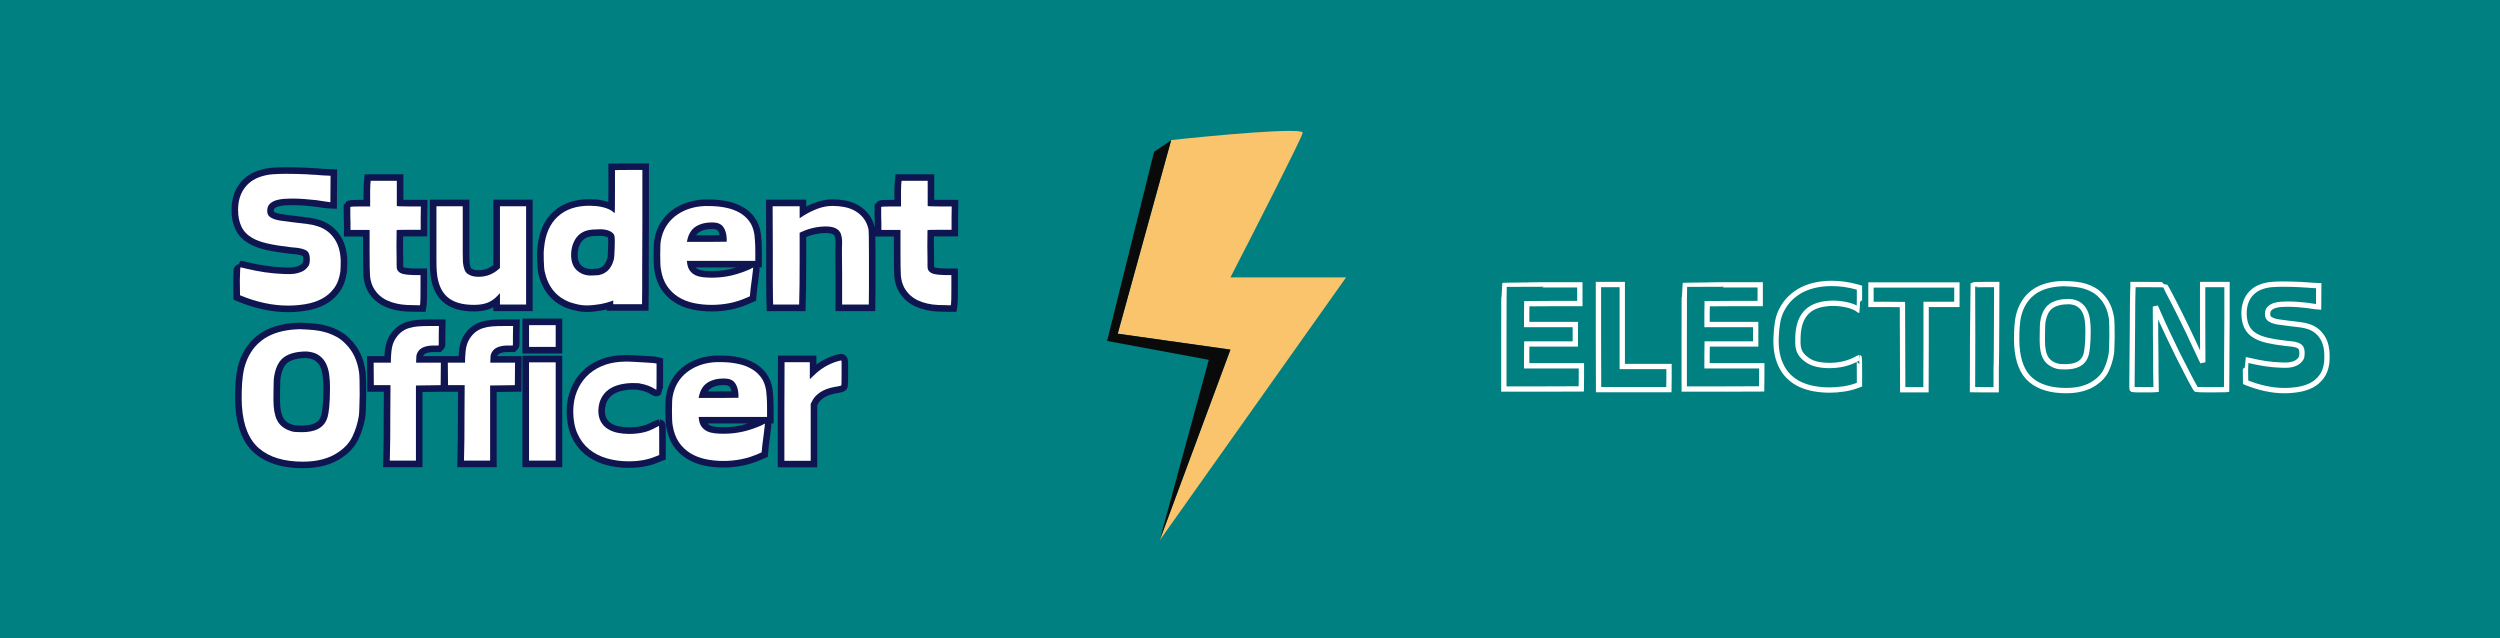 <svg xmlns="http://www.w3.org/2000/svg" xmlns:xlink="http://www.w3.org/1999/xlink" width="2256" zoomAndPan="magnify" viewBox="0 0 1692 432" height="576" preserveAspectRatio="xMidYMid meet" version="1.0"><defs><g/><clipPath id="0961a46014"><path d="M 756 88 L 911.281 88 L 911.281 365.789 L 756 365.789 Z M 756 88 " clip-rule="nonzero"/></clipPath><clipPath id="07f16d9b60"><path d="M 749.281 94 L 833 94 L 833 365.789 L 749.281 365.789 Z M 749.281 94 " clip-rule="nonzero"/></clipPath></defs><rect x="-169.2" width="2030.4" fill="#ffffff" y="-43.2" height="518.4" fill-opacity="1"/><rect x="-169.2" width="2030.4" fill="#008080" y="-43.2" height="518.4" fill-opacity="1"/><g clip-path="url(#0961a46014)"><path fill="#f9c46b" d="M 881.648 89.93 C 882.438 86.039 822.66 91.547 792.672 94.789 L 756.465 225.867 L 832.758 236.648 L 784.855 365.754 L 911.023 187.742 L 832.758 187.742 C 848.727 156.758 880.859 93.816 881.648 89.93 Z M 881.648 89.93 " fill-opacity="1" fill-rule="nonzero"/></g><g clip-path="url(#07f16d9b60)"><path fill="#0a0a0a" d="M 792.625 94.926 L 756.477 225.832 L 832.766 236.617 L 785.152 364.98 L 785.004 365.191 L 818.113 243.527 L 749.289 230.766 L 781.059 102.758 Z M 792.625 94.926 " fill-opacity="1" fill-rule="nonzero"/></g><path stroke-linecap="butt" transform="matrix(4.401, 0, 0, 4.401, 156.381, 110.37)" fill="none" stroke-linejoin="miter" d="M 8.444 1.65 C 9.525 1.65 10.64 1.679 11.79 1.735 C 11.936 1.753 12.111 1.766 12.318 1.775 C 12.523 1.784 12.781 1.797 13.088 1.814 C 13.663 1.85 14.013 1.876 14.135 1.894 L 15.295 1.947 L 15.269 6.024 C 15.233 6.024 15.018 5.993 14.623 5.932 C 14.228 5.866 13.716 5.789 13.088 5.701 C 12.456 5.626 11.83 5.567 11.211 5.523 C 10.591 5.479 9.966 5.458 9.334 5.458 C 9.009 5.458 8.626 5.47 8.188 5.497 C 7.749 5.523 7.336 5.595 6.949 5.714 C 6.563 5.829 6.234 6.012 5.961 6.267 C 5.693 6.517 5.559 6.878 5.559 7.348 C 5.559 7.778 5.702 8.092 5.988 8.29 C 6.277 8.488 6.602 8.63 6.962 8.718 C 7.16 8.775 7.448 8.829 7.825 8.883 C 8.203 8.935 8.68 8.999 9.255 9.073 C 10.225 9.179 11.042 9.278 11.705 9.37 C 12.373 9.458 12.912 9.574 13.325 9.719 C 13.94 9.917 14.472 10.2 14.919 10.569 C 15.367 10.937 15.736 11.362 16.026 11.84 C 16.316 12.314 16.526 12.839 16.658 13.414 C 16.794 13.99 16.863 14.574 16.863 15.166 C 16.863 15.473 16.858 15.755 16.849 16.01 C 16.84 16.26 16.827 16.475 16.809 16.655 C 16.665 17.714 16.335 18.585 15.822 19.27 C 15.312 19.956 14.689 20.491 13.952 20.878 C 13.213 21.264 12.395 21.532 11.494 21.681 C 10.594 21.834 9.685 21.912 8.767 21.912 C 7.546 21.912 6.323 21.775 5.098 21.503 C 3.877 21.235 2.7 20.869 1.568 20.403 L 1.377 20.324 L 1.35 18.031 C 1.386 16.696 1.412 16.029 1.429 16.029 C 1.499 16.029 1.778 16.093 2.266 16.22 C 3.236 16.453 4.206 16.641 5.177 16.787 C 6.152 16.932 7.142 17.021 8.148 17.057 C 8.508 17.075 8.818 17.079 9.077 17.07 C 9.34 17.061 9.542 17.048 9.682 17.03 C 10.28 16.942 10.756 16.791 11.112 16.576 C 11.473 16.357 11.753 16.075 11.955 15.733 C 12.061 15.518 12.113 15.204 12.113 14.791 C 12.113 14.216 11.997 13.816 11.765 13.592 C 11.531 13.368 11.117 13.201 10.519 13.091 C 10.379 13.057 10.19 13.03 9.953 13.012 C 9.72 12.995 9.432 12.966 9.09 12.927 C 7.707 12.769 6.543 12.582 5.599 12.367 C 4.655 12.147 3.886 11.867 3.293 11.524 C 2.499 11.076 1.93 10.487 1.587 9.759 C 1.249 9.03 1.081 8.18 1.081 7.21 C 1.081 5.932 1.381 4.853 1.982 3.975 C 2.584 3.092 3.425 2.471 4.506 2.111 C 5.133 1.896 5.779 1.766 6.442 1.723 C 7.11 1.674 7.777 1.65 8.444 1.65 Z M 21.412 3.408 L 21.472 2.73 L 25.489 2.73 L 25.489 6.59 C 25.489 6.643 26.111 6.669 27.353 6.669 L 29.184 6.669 L 29.159 8.481 L 29.159 10.259 L 27.32 10.259 C 26.117 10.259 25.498 10.277 25.463 10.312 L 25.437 12.769 C 25.454 13.595 25.463 14.255 25.463 14.751 C 25.463 15.248 25.463 15.575 25.463 15.733 C 25.463 16.057 25.489 16.275 25.542 16.385 C 25.687 16.688 25.953 16.899 26.339 17.018 C 26.726 17.136 27.323 17.204 28.131 17.222 L 29.132 17.222 L 29.132 19.349 C 29.132 20.719 29.114 21.494 29.08 21.675 L 29.053 21.858 L 28.645 21.858 C 28.122 21.858 27.586 21.846 27.037 21.819 C 26.489 21.793 25.953 21.721 25.43 21.602 C 24.912 21.487 24.414 21.316 23.934 21.088 C 23.461 20.864 23.026 20.555 22.631 20.16 C 22.214 19.729 21.906 19.272 21.709 18.789 C 21.511 18.302 21.394 17.77 21.36 17.195 C 21.342 16.975 21.329 16.547 21.32 15.911 C 21.311 15.274 21.307 14.407 21.307 13.309 L 21.307 10.286 L 18.369 10.286 L 18.369 9.476 C 18.369 9.422 18.369 9.31 18.369 9.139 C 18.369 8.968 18.363 8.788 18.349 8.6 C 18.34 8.41 18.336 8.235 18.336 8.072 C 18.336 7.91 18.336 7.803 18.336 7.749 L 18.336 6.748 C 18.376 6.696 18.89 6.669 19.878 6.669 L 21.385 6.669 L 21.385 5.404 C 21.385 4.953 21.385 4.561 21.385 4.232 C 21.385 3.898 21.394 3.624 21.412 3.408 Z M 31.579 11.313 L 31.579 6.643 L 35.63 6.643 L 35.63 11.07 C 35.63 12.238 35.63 13.169 35.63 13.863 C 35.63 14.551 35.639 15.023 35.656 15.278 C 35.692 15.673 35.775 16.056 35.906 16.425 C 36.043 16.793 36.311 17.059 36.711 17.222 C 36.869 17.31 37.068 17.377 37.31 17.426 C 37.555 17.47 37.804 17.492 38.054 17.492 C 39.227 17.492 40.252 17.103 41.13 16.326 L 41.348 16.141 L 41.348 6.643 L 45.366 6.643 L 45.366 21.754 L 41.348 21.754 L 41.348 20.001 L 40.998 20.377 C 40.511 20.899 39.984 21.268 39.417 21.483 C 38.851 21.699 38.164 21.806 37.356 21.806 C 35.503 21.806 34.117 21.383 33.199 20.535 C 32.282 19.692 31.759 18.399 31.632 16.655 C 31.597 16.278 31.579 15.643 31.579 14.751 C 31.579 13.86 31.579 12.714 31.579 11.313 Z M 56.801 10.18 C 56.388 10.18 55.984 10.194 55.588 10.219 C 55.193 10.246 54.824 10.323 54.482 10.45 C 54.14 10.573 53.823 10.758 53.534 11.004 C 53.248 11.245 52.998 11.572 52.783 11.985 C 52.493 12.543 52.33 13.182 52.295 13.902 C 52.242 15.25 52.664 16.212 53.559 16.787 C 54.192 17.2 54.958 17.362 55.859 17.274 C 56.038 17.257 56.199 17.248 56.339 17.248 C 56.485 17.248 56.603 17.23 56.695 17.195 C 57.754 16.941 58.463 16.194 58.823 14.956 C 58.915 14.684 58.97 14.088 58.988 13.17 C 59.022 12.27 59.022 11.677 58.988 11.392 C 58.97 11.141 58.88 10.94 58.718 10.786 C 58.554 10.632 58.366 10.511 58.151 10.423 C 57.936 10.332 57.705 10.268 57.459 10.233 C 57.218 10.198 56.999 10.18 56.801 10.18 Z M 59.146 1.084 C 59.202 1.066 59.914 1.057 61.28 1.057 L 63.25 1.057 L 63.25 9.1 C 63.232 12.086 63.223 14.416 63.223 16.089 C 63.223 17.762 63.223 18.804 63.223 19.217 L 63.196 21.7 L 58.77 21.7 L 58.77 21.134 C 58.12 21.384 57.435 21.571 56.715 21.694 C 55.999 21.821 55.299 21.885 54.614 21.885 C 54.201 21.885 53.793 21.839 53.388 21.747 C 52.984 21.659 52.585 21.554 52.19 21.431 C 50.064 20.658 48.74 19.066 48.218 16.655 C 48.183 16.475 48.156 16.242 48.138 15.957 C 48.122 15.667 48.104 15.324 48.086 14.929 C 48.068 14.53 48.064 14.17 48.073 13.849 C 48.082 13.524 48.104 13.237 48.138 12.986 C 48.336 10.918 49.037 9.33 50.24 8.224 C 51.448 7.117 53.077 6.564 55.128 6.564 C 55.378 6.564 55.679 6.577 56.03 6.603 C 56.381 6.63 56.732 6.684 57.084 6.768 C 57.435 6.848 57.766 6.955 58.079 7.091 C 58.395 7.223 58.642 7.387 58.823 7.585 C 58.915 7.66 58.97 7.688 58.988 7.67 C 59.005 7.653 59.018 7.321 59.027 6.676 C 59.036 6.026 59.04 5.187 59.04 4.16 L 59.04 1.084 Z M 73.977 9.126 C 72.954 9.126 72.104 9.348 71.428 9.791 C 70.756 10.231 70.321 10.962 70.124 11.985 L 70.091 12.123 L 73.141 12.123 L 76.217 12.09 L 76.217 11.583 C 76.182 10.828 75.997 10.231 75.663 9.791 C 75.33 9.348 74.768 9.126 73.977 9.126 Z M 72.304 6.643 C 72.467 6.626 72.682 6.612 72.949 6.603 C 73.222 6.595 73.547 6.599 73.925 6.617 C 74.68 6.635 75.422 6.72 76.151 6.873 C 76.88 7.027 77.545 7.271 78.147 7.605 C 78.749 7.934 79.255 8.373 79.668 8.922 C 80.085 9.471 80.356 10.17 80.478 11.016 C 80.518 11.302 80.551 11.662 80.578 12.097 C 80.603 12.527 80.617 13.039 80.617 13.632 L 80.617 15.035 L 70.091 15.035 L 70.124 15.278 C 70.177 15.819 70.324 16.247 70.565 16.562 C 70.807 16.875 71.099 17.107 71.441 17.261 C 71.784 17.415 72.166 17.514 72.587 17.557 C 73.013 17.602 73.442 17.623 73.872 17.623 C 74.715 17.623 75.519 17.557 76.283 17.426 C 77.052 17.289 77.831 17.076 78.621 16.787 C 78.963 16.659 79.255 16.547 79.497 16.451 C 79.739 16.349 79.932 16.255 80.077 16.168 C 80.165 16.115 80.219 16.089 80.241 16.089 C 80.259 16.071 80.277 16.062 80.295 16.062 C 80.295 16.08 80.279 16.224 80.248 16.497 C 80.222 16.765 80.173 17.167 80.103 17.702 C 80.015 18.317 79.952 18.803 79.912 19.159 C 79.877 19.518 79.851 19.771 79.833 19.916 L 79.781 20.482 L 79.346 20.673 C 78.467 21.068 77.578 21.356 76.678 21.536 C 75.778 21.716 74.851 21.806 73.898 21.806 C 72.928 21.806 72.006 21.712 71.132 21.523 C 70.257 21.334 69.474 21.022 68.781 20.587 C 68.091 20.157 67.511 19.597 67.041 18.908 C 66.576 18.214 66.262 17.353 66.099 16.326 C 66.029 15.97 65.994 15.226 65.994 14.092 C 65.994 12.956 66.029 12.218 66.099 11.88 C 66.244 11.085 66.506 10.378 66.883 9.759 C 67.261 9.139 67.724 8.615 68.273 8.184 C 68.822 7.749 69.437 7.402 70.117 7.144 C 70.802 6.88 71.531 6.714 72.304 6.643 Z M 83.308 13.282 L 83.282 6.643 L 87.438 6.643 L 87.438 8.481 L 88.057 8.072 C 88.72 7.66 89.429 7.311 90.184 7.025 C 90.94 6.735 91.724 6.59 92.536 6.59 C 93.147 6.59 93.749 6.65 94.341 6.768 C 94.934 6.882 95.472 7.08 95.955 7.361 C 96.442 7.637 96.866 8.002 97.226 8.454 C 97.586 8.902 97.847 9.458 98.01 10.121 C 98.063 10.393 98.089 11.616 98.089 13.79 L 98.089 19.375 L 98.063 21.754 L 93.965 21.754 L 93.965 17.136 C 93.948 15.59 93.94 14.457 93.94 13.737 C 93.94 13.017 93.948 12.577 93.965 12.419 C 93.983 11.788 93.911 11.256 93.749 10.825 C 93.441 10.106 92.677 9.745 91.456 9.745 C 90.863 9.745 90.251 9.814 89.618 9.949 C 88.991 10.086 88.398 10.279 87.84 10.529 L 87.438 10.72 L 87.438 14.87 C 87.438 16.42 87.431 17.672 87.418 18.624 C 87.409 19.577 87.397 20.243 87.379 20.62 L 87.352 21.754 L 83.361 21.754 L 83.334 20.89 C 83.317 20.565 83.308 19.775 83.308 18.519 C 83.308 17.259 83.308 15.513 83.308 13.282 Z M 103.046 3.408 L 103.106 2.73 L 107.124 2.73 L 107.124 6.59 C 107.124 6.643 107.745 6.669 108.988 6.669 L 110.819 6.669 L 110.793 8.481 L 110.793 10.259 L 108.955 10.259 C 107.751 10.259 107.133 10.277 107.097 10.312 L 107.071 12.769 C 107.088 13.595 107.097 14.255 107.097 14.751 C 107.097 15.248 107.097 15.575 107.097 15.733 C 107.097 16.057 107.124 16.275 107.176 16.385 C 107.322 16.688 107.587 16.899 107.973 17.018 C 108.36 17.136 108.957 17.204 109.765 17.222 L 110.766 17.222 L 110.766 19.349 C 110.766 20.719 110.749 21.494 110.714 21.675 L 110.687 21.858 L 110.279 21.858 C 109.756 21.858 109.22 21.846 108.672 21.819 C 108.122 21.793 107.587 21.721 107.064 21.602 C 106.546 21.487 106.048 21.316 105.569 21.088 C 105.095 20.864 104.66 20.555 104.265 20.16 C 103.848 19.729 103.541 19.272 103.343 18.789 C 103.145 18.302 103.029 17.77 102.994 17.195 C 102.976 16.975 102.963 16.547 102.954 15.911 C 102.945 15.274 102.941 14.407 102.941 13.309 L 102.941 10.286 L 100.003 10.286 L 100.003 9.476 C 100.003 9.422 100.003 9.31 100.003 9.139 C 100.003 8.968 99.997 8.788 99.984 8.6 C 99.975 8.41 99.97 8.235 99.97 8.072 C 99.97 7.91 99.97 7.803 99.97 7.749 L 99.97 6.748 C 100.01 6.696 100.523 6.669 101.512 6.669 L 103.02 6.669 L 103.02 5.404 C 103.02 4.953 103.02 4.561 103.02 4.232 C 103.02 3.898 103.029 3.624 103.046 3.408 Z M 103.046 3.408 " stroke="#0f1550" stroke-width="2.024" stroke-opacity="1" stroke-miterlimit="4"/><path stroke-linecap="butt" transform="matrix(4.401, 0, 0, 4.401, 156.381, 110.37)" fill="none" stroke-linejoin="miter" d="M 11.6 28.97 C 10.181 28.97 9.061 29.24 8.24 29.781 C 7.424 30.32 6.89 31.299 6.64 32.718 C 6.565 33.06 6.527 33.807 6.527 34.957 C 6.51 35.533 6.506 36.024 6.515 36.433 C 6.523 36.837 6.536 37.164 6.554 37.414 C 6.646 38.548 6.916 39.412 7.364 40.009 C 7.817 40.602 8.491 41.024 9.386 41.274 C 9.659 41.344 10.164 41.38 10.901 41.38 C 11.332 41.38 11.758 41.344 12.179 41.274 C 12.605 41.2 12.996 41.074 13.352 40.899 C 13.712 40.718 14.022 40.471 14.281 40.155 C 14.544 39.838 14.74 39.439 14.867 38.956 C 14.937 38.736 15.011 38.26 15.09 37.526 C 15.174 36.788 15.215 35.772 15.215 34.476 C 15.215 33.827 15.174 33.183 15.09 32.547 C 15.011 31.905 14.847 31.33 14.597 30.821 C 14.346 30.307 13.982 29.883 13.503 29.55 C 13.028 29.216 12.395 29.023 11.6 28.97 Z M 10.012 25.571 C 10.424 25.536 10.765 25.536 11.033 25.571 C 11.647 25.589 12.256 25.63 12.858 25.696 C 13.459 25.757 14.043 25.874 14.61 26.045 C 15.176 26.216 15.72 26.447 16.243 26.737 C 16.766 27.022 17.242 27.397 17.673 27.863 C 18.771 28.961 19.444 30.428 19.695 32.263 C 19.748 32.711 19.774 33.836 19.774 35.636 C 19.756 36.553 19.739 37.283 19.721 37.822 C 19.704 38.359 19.677 38.728 19.642 38.929 C 19.444 40.079 19.115 41.127 18.655 42.071 C 18.197 43.015 17.466 43.819 16.461 44.482 C 15.775 44.952 14.983 45.308 14.083 45.549 C 13.183 45.791 12.166 45.911 11.033 45.911 C 8.157 45.911 5.926 45.241 4.34 43.902 C 2.76 42.563 1.87 40.392 1.673 37.388 C 1.656 37.098 1.642 36.751 1.633 36.347 C 1.625 35.944 1.629 35.48 1.647 34.957 C 1.665 34.15 1.721 33.372 1.818 32.626 C 1.919 31.88 2.099 31.169 2.358 30.498 C 2.621 29.822 2.968 29.192 3.399 28.607 C 3.829 28.023 4.395 27.488 5.098 27.001 C 6.393 26.158 8.032 25.681 10.012 25.571 Z M 30.344 25.057 L 31.965 25.057 L 31.938 26.539 C 31.938 26.956 31.938 27.31 31.938 27.6 C 31.938 27.886 31.928 28.037 31.905 28.054 L 31.181 28.054 C 30.118 28.054 29.363 28.296 28.915 28.778 C 28.661 29.086 28.519 29.394 28.494 29.701 C 28.467 30.004 28.454 30.335 28.454 30.696 L 32.261 30.696 L 32.235 34.153 L 28.427 34.207 L 28.427 45.753 L 24.409 45.753 L 24.436 44.535 C 24.454 44.122 24.467 43.417 24.476 42.421 C 24.484 41.423 24.488 40.106 24.488 38.469 L 24.515 34.153 L 21.953 34.153 L 21.926 30.696 L 24.567 30.696 C 24.567 30.12 24.598 29.532 24.66 28.93 C 24.726 28.328 24.866 27.802 25.081 27.35 C 25.371 26.809 25.705 26.383 26.082 26.072 C 26.46 25.756 26.878 25.527 27.335 25.386 C 27.795 25.242 28.276 25.152 28.777 25.117 C 29.282 25.077 29.805 25.057 30.344 25.057 Z M 41.753 25.057 L 43.372 25.057 L 43.347 26.539 C 43.347 26.956 43.347 27.31 43.347 27.6 C 43.347 27.886 43.335 28.037 43.313 28.054 L 42.589 28.054 C 41.526 28.054 40.771 28.296 40.323 28.778 C 40.068 29.086 39.928 29.394 39.901 29.701 C 39.875 30.004 39.862 30.335 39.862 30.696 L 43.669 30.696 L 43.643 34.153 L 39.836 34.207 L 39.836 45.753 L 35.818 45.753 L 35.843 44.535 C 35.861 44.122 35.874 43.417 35.883 42.421 C 35.892 41.423 35.897 40.106 35.897 38.469 L 35.922 34.153 L 33.36 34.153 L 33.334 30.696 L 35.976 30.696 C 35.976 30.12 36.006 29.532 36.068 28.93 C 36.134 28.328 36.274 27.802 36.49 27.35 C 36.779 26.809 37.113 26.383 37.491 26.072 C 37.868 25.756 38.285 25.527 38.742 25.386 C 39.203 25.242 39.684 25.152 40.184 25.117 C 40.689 25.077 41.212 25.057 41.753 25.057 Z M 45.822 30.643 L 49.919 30.643 L 49.919 45.753 L 45.822 45.753 Z M 45.822 24.926 L 49.919 24.926 L 49.919 28.272 L 45.822 28.272 Z M 59.876 30.564 C 60.487 30.507 61.152 30.507 61.872 30.564 C 62.86 30.617 63.646 30.661 64.23 30.696 C 64.814 30.731 65.179 30.768 65.324 30.807 L 65.429 30.834 L 65.429 32.856 C 65.429 34.169 65.42 34.834 65.403 34.852 C 65.385 34.87 65.295 34.825 65.133 34.721 C 64.54 34.342 63.813 34.073 62.952 33.91 C 62.842 33.87 62.675 33.846 62.452 33.837 C 62.228 33.829 61.954 33.824 61.628 33.824 C 60.926 33.842 60.269 33.932 59.659 34.095 C 59.049 34.257 58.513 34.505 58.051 34.839 C 57.595 35.172 57.226 35.601 56.945 36.124 C 56.668 36.641 56.512 37.278 56.478 38.034 C 56.478 38.736 56.612 39.322 56.879 39.792 C 57.147 40.258 57.501 40.626 57.939 40.899 C 58.383 41.167 58.888 41.36 59.454 41.478 C 60.022 41.593 60.601 41.649 61.194 41.649 C 61.966 41.649 62.696 41.575 63.381 41.426 C 64.065 41.272 64.749 40.995 65.429 40.596 C 65.666 40.473 65.793 40.411 65.811 40.411 C 65.829 40.411 65.838 41.158 65.838 42.651 L 65.838 44.891 L 65.429 45.049 C 64.226 45.588 62.797 45.859 61.141 45.859 C 59.938 45.859 58.814 45.705 57.768 45.398 C 56.728 45.095 55.824 44.627 55.055 43.994 C 54.291 43.367 53.693 42.567 53.263 41.597 C 52.833 40.626 52.618 39.467 52.618 38.119 C 52.635 37.004 52.824 36 53.184 35.109 C 53.544 34.217 54.038 33.449 54.666 32.803 C 55.294 32.154 56.049 31.635 56.932 31.249 C 57.814 30.862 58.796 30.634 59.876 30.564 Z M 75.784 33.127 C 74.761 33.127 73.911 33.348 73.235 33.791 C 72.563 34.231 72.128 34.962 71.93 35.985 L 71.898 36.124 L 74.948 36.124 L 78.023 36.09 L 78.023 35.583 C 77.989 34.828 77.804 34.231 77.47 33.791 C 77.137 33.348 76.575 33.127 75.784 33.127 Z M 74.111 30.643 C 74.274 30.625 74.488 30.612 74.756 30.603 C 75.029 30.594 75.354 30.599 75.732 30.617 C 76.487 30.634 77.229 30.72 77.958 30.873 C 78.687 31.027 79.352 31.271 79.954 31.604 C 80.556 31.934 81.062 32.373 81.475 32.922 C 81.892 33.471 82.163 34.169 82.285 35.017 C 82.325 35.302 82.358 35.662 82.385 36.097 C 82.41 36.528 82.424 37.039 82.424 37.632 L 82.424 39.035 L 71.898 39.035 L 71.93 39.278 C 71.984 39.818 72.131 40.246 72.372 40.563 C 72.614 40.875 72.906 41.107 73.248 41.261 C 73.591 41.415 73.973 41.514 74.394 41.557 C 74.82 41.602 75.248 41.624 75.679 41.624 C 76.522 41.624 77.326 41.557 78.09 41.426 C 78.858 41.29 79.638 41.077 80.428 40.787 C 80.77 40.66 81.062 40.547 81.304 40.45 C 81.545 40.35 81.739 40.255 81.883 40.167 C 81.971 40.115 82.026 40.088 82.048 40.088 C 82.066 40.071 82.084 40.063 82.101 40.063 C 82.101 40.079 82.086 40.225 82.055 40.497 C 82.029 40.765 81.98 41.167 81.91 41.703 C 81.822 42.317 81.758 42.802 81.719 43.158 C 81.684 43.518 81.658 43.771 81.64 43.915 L 81.587 44.482 L 81.153 44.673 C 80.274 45.068 79.385 45.356 78.485 45.536 C 77.585 45.716 76.658 45.806 75.705 45.806 C 74.735 45.806 73.813 45.712 72.939 45.523 C 72.065 45.334 71.281 45.022 70.587 44.587 C 69.898 44.157 69.318 43.598 68.848 42.908 C 68.383 42.214 68.069 41.353 67.906 40.325 C 67.836 39.97 67.801 39.226 67.801 38.093 C 67.801 36.955 67.836 36.218 67.906 35.88 C 68.051 35.084 68.312 34.378 68.69 33.758 C 69.068 33.14 69.531 32.614 70.08 32.184 C 70.628 31.75 71.244 31.403 71.924 31.144 C 72.609 30.88 73.338 30.713 74.111 30.643 Z M 93.263 30.478 C 93.588 30.39 93.759 30.347 93.777 30.347 C 93.847 30.347 93.882 30.436 93.882 30.617 L 93.882 32.184 C 93.882 33.44 93.873 34.097 93.856 34.153 C 93.838 34.224 93.658 34.286 93.316 34.338 C 92.938 34.391 92.551 34.468 92.156 34.569 C 91.762 34.67 91.388 34.81 91.036 34.99 C 90.685 35.166 90.36 35.39 90.062 35.662 C 89.767 35.93 89.53 36.244 89.35 36.604 L 89.133 37.039 L 89.133 45.78 L 85.088 45.78 L 85.088 37.467 L 85.115 30.617 L 89.001 30.617 L 89.001 33.231 C 89.019 33.231 89.199 33.06 89.541 32.718 C 90.617 31.642 91.857 30.895 93.263 30.478 Z M 93.263 30.478 " stroke="#0f1550" stroke-width="2.024" stroke-opacity="1" stroke-miterlimit="4"/><g fill="#ffffff" fill-opacity="1"><g transform="translate(156.381, 193.994)"><g><path d="M 37.172 -76.359 C 41.922 -76.359 46.828 -76.238 51.891 -76 C 52.523 -75.914 53.297 -75.852 54.203 -75.812 C 55.117 -75.781 56.25 -75.723 57.594 -75.641 C 60.125 -75.484 61.664 -75.363 62.219 -75.281 L 67.328 -75.047 L 67.219 -57.125 C 67.051 -57.125 66.098 -57.258 64.359 -57.531 C 62.617 -57.812 60.363 -58.148 57.594 -58.547 C 54.82 -58.859 52.07 -59.113 49.344 -59.312 C 46.613 -59.508 43.863 -59.609 41.094 -59.609 C 39.664 -59.609 37.977 -59.547 36.031 -59.422 C 34.094 -59.305 32.273 -58.992 30.578 -58.484 C 28.879 -57.973 27.438 -57.16 26.25 -56.047 C 25.062 -54.941 24.469 -53.359 24.469 -51.297 C 24.469 -49.398 25.098 -48.016 26.359 -47.141 C 27.629 -46.273 29.055 -45.645 30.641 -45.25 C 31.504 -45.008 32.77 -44.77 34.438 -44.531 C 36.102 -44.289 38.203 -44.016 40.734 -43.703 C 45.004 -43.223 48.602 -42.785 51.531 -42.391 C 54.469 -41.992 56.844 -41.477 58.656 -40.844 C 61.352 -39.977 63.691 -38.734 65.672 -37.109 C 67.648 -35.484 69.27 -33.617 70.531 -31.516 C 71.801 -29.422 72.734 -27.109 73.328 -24.578 C 73.922 -22.047 74.219 -19.473 74.219 -16.859 C 74.219 -15.516 74.195 -14.285 74.156 -13.172 C 74.113 -12.066 74.055 -11.117 73.984 -10.328 C 73.348 -5.66 71.898 -1.82 69.641 1.188 C 67.391 4.195 64.641 6.551 61.391 8.25 C 58.148 9.957 54.551 11.145 50.594 11.812 C 46.633 12.488 42.633 12.828 38.594 12.828 C 33.207 12.828 27.82 12.234 22.438 11.047 C 17.062 9.859 11.879 8.234 6.891 6.172 L 6.062 5.812 L 5.938 -4.281 C 6.094 -10.133 6.211 -13.062 6.297 -13.062 C 6.609 -13.062 7.832 -12.785 9.969 -12.234 C 14.25 -11.203 18.523 -10.367 22.797 -9.734 C 27.078 -9.098 31.43 -8.703 35.859 -8.547 C 37.441 -8.473 38.805 -8.453 39.953 -8.484 C 41.109 -8.523 42 -8.586 42.625 -8.672 C 45.238 -9.066 47.336 -9.738 48.922 -10.688 C 50.504 -11.633 51.734 -12.863 52.609 -14.375 C 53.078 -15.32 53.312 -16.707 53.312 -18.531 C 53.312 -21.062 52.797 -22.82 51.766 -23.812 C 50.742 -24.801 48.926 -25.531 46.312 -26 C 45.676 -26.164 44.844 -26.285 43.812 -26.359 C 42.789 -26.441 41.523 -26.562 40.016 -26.719 C 33.922 -27.426 28.797 -28.254 24.641 -29.203 C 20.484 -30.16 17.098 -31.391 14.484 -32.891 C 11.004 -34.867 8.508 -37.461 7 -40.672 C 5.5 -43.879 4.75 -47.617 4.75 -51.891 C 4.75 -57.516 6.07 -62.266 8.719 -66.141 C 11.375 -70.023 15.078 -72.758 19.828 -74.344 C 22.598 -75.289 25.445 -75.863 28.375 -76.062 C 31.312 -76.258 34.242 -76.359 37.172 -76.359 Z M 37.172 -76.359 "/></g></g></g><g fill="#ffffff" fill-opacity="1"><g transform="translate(235.314, 193.994)"><g><path d="M 15.312 -68.641 L 15.562 -71.609 L 33.25 -71.609 L 33.25 -54.625 C 33.25 -54.383 35.977 -54.266 41.438 -54.266 L 49.516 -54.266 L 49.406 -46.312 L 49.406 -38.469 L 41.328 -38.469 C 36.023 -38.469 33.289 -38.391 33.125 -38.234 L 33.016 -27.438 C 33.086 -23.789 33.125 -20.879 33.125 -18.703 C 33.125 -16.523 33.125 -15.082 33.125 -14.375 C 33.125 -12.945 33.242 -11.992 33.484 -11.516 C 34.117 -10.172 35.285 -9.238 36.984 -8.719 C 38.691 -8.207 41.328 -7.914 44.891 -7.844 L 49.281 -7.844 L 49.281 1.547 C 49.281 7.555 49.203 10.957 49.047 11.75 L 48.922 12.594 L 47.141 12.594 C 44.848 12.594 42.492 12.531 40.078 12.406 C 37.66 12.289 35.301 11.973 33 11.453 C 30.707 10.941 28.516 10.191 26.422 9.203 C 24.328 8.211 22.406 6.848 20.656 5.109 C 18.844 3.203 17.5 1.18 16.625 -0.953 C 15.75 -3.086 15.234 -5.422 15.078 -7.953 C 15.004 -8.898 14.945 -10.781 14.906 -13.594 C 14.863 -16.406 14.844 -20.227 14.844 -25.062 L 14.844 -38.359 L 1.906 -38.359 L 1.906 -41.922 C 1.906 -42.16 1.906 -42.656 1.906 -43.406 C 1.906 -44.156 1.883 -44.945 1.844 -45.781 C 1.801 -46.613 1.781 -47.383 1.781 -48.094 C 1.781 -48.801 1.781 -49.273 1.781 -49.516 L 1.781 -53.906 C 1.938 -54.145 4.191 -54.266 8.547 -54.266 L 15.203 -54.266 L 15.203 -59.844 C 15.203 -61.82 15.203 -63.547 15.203 -65.016 C 15.203 -66.484 15.238 -67.691 15.312 -68.641 Z M 15.312 -68.641 "/></g></g></g><g fill="#ffffff" fill-opacity="1"><g transform="translate(288.846, 193.994)"><g><path d="M 6.531 -33.844 L 6.531 -54.391 L 24.344 -54.391 L 24.344 -34.906 C 24.344 -29.758 24.344 -25.66 24.344 -22.609 C 24.344 -19.566 24.383 -17.492 24.469 -16.391 C 24.625 -14.648 25 -12.969 25.594 -11.344 C 26.188 -9.719 27.352 -8.551 29.094 -7.844 C 29.801 -7.445 30.691 -7.148 31.766 -6.953 C 32.836 -6.754 33.926 -6.656 35.031 -6.656 C 40.176 -6.656 44.688 -8.352 48.562 -11.75 L 49.516 -12.594 L 49.516 -54.391 L 67.219 -54.391 L 67.219 12.109 L 49.516 12.109 L 49.516 4.391 L 47.969 6.062 C 45.832 8.352 43.516 9.973 41.016 10.922 C 38.523 11.867 35.5 12.344 31.938 12.344 C 23.789 12.344 17.695 10.484 13.656 6.766 C 9.613 3.047 7.316 -2.648 6.766 -10.328 C 6.609 -11.992 6.531 -14.785 6.531 -18.703 C 6.531 -22.617 6.531 -27.664 6.531 -33.844 Z M 6.531 -33.844 "/></g></g></g><g fill="#ffffff" fill-opacity="1"><g transform="translate(363.149, 193.994)"><g><path d="M 43.219 -38.828 C 41.406 -38.828 39.625 -38.766 37.875 -38.641 C 36.133 -38.523 34.508 -38.191 33 -37.641 C 31.5 -37.086 30.113 -36.273 28.844 -35.203 C 27.582 -34.141 26.477 -32.695 25.531 -30.875 C 24.258 -28.414 23.547 -25.602 23.391 -22.438 C 23.148 -16.5 25.008 -12.266 28.969 -9.734 C 31.738 -7.91 35.102 -7.195 39.062 -7.594 C 39.852 -7.676 40.566 -7.719 41.203 -7.719 C 41.836 -7.719 42.352 -7.797 42.75 -7.953 C 47.414 -9.066 50.539 -12.352 52.125 -17.812 C 52.52 -19 52.758 -21.613 52.844 -25.656 C 53 -29.613 53 -32.223 52.844 -33.484 C 52.758 -34.598 52.363 -35.488 51.656 -36.156 C 50.945 -36.832 50.113 -37.367 49.156 -37.766 C 48.207 -38.16 47.195 -38.438 46.125 -38.594 C 45.062 -38.75 44.094 -38.828 43.219 -38.828 Z M 53.562 -78.844 C 53.789 -78.926 56.914 -78.969 62.938 -78.969 L 71.609 -78.969 L 71.609 -43.578 C 71.523 -30.441 71.484 -20.191 71.484 -12.828 C 71.484 -5.461 71.484 -0.867 71.484 0.953 L 71.375 11.875 L 51.891 11.875 L 51.891 9.375 C 49.047 10.488 46.039 11.32 42.875 11.875 C 39.707 12.426 36.617 12.703 33.609 12.703 C 31.785 12.703 29.984 12.504 28.203 12.109 C 26.422 11.711 24.66 11.238 22.922 10.688 C 13.578 7.281 7.758 0.273 5.469 -10.328 C 5.301 -11.117 5.176 -12.145 5.094 -13.406 C 5.02 -14.676 4.945 -16.188 4.875 -17.938 C 4.789 -19.676 4.77 -21.254 4.812 -22.672 C 4.852 -24.098 4.953 -25.367 5.109 -26.484 C 5.973 -35.586 9.055 -42.57 14.359 -47.438 C 19.672 -52.312 26.836 -54.75 35.859 -54.75 C 36.973 -54.75 38.301 -54.688 39.844 -54.562 C 41.383 -54.445 42.926 -54.207 44.469 -53.844 C 46.008 -53.488 47.473 -53.016 48.859 -52.422 C 50.242 -51.828 51.332 -51.098 52.125 -50.234 C 52.52 -49.91 52.758 -49.789 52.844 -49.875 C 52.926 -49.957 52.984 -51.422 53.016 -54.266 C 53.055 -57.117 53.078 -60.801 53.078 -65.312 L 53.078 -78.844 Z M 53.562 -78.844 "/></g></g></g><g fill="#ffffff" fill-opacity="1"><g transform="translate(442.082, 193.994)"><g><path d="M 39.906 -43.469 C 35.383 -43.469 31.641 -42.492 28.672 -40.547 C 25.703 -38.609 23.785 -35.383 22.922 -30.875 L 22.797 -30.281 L 36.219 -30.281 L 49.75 -30.406 L 49.75 -32.656 C 49.594 -35.977 48.781 -38.609 47.312 -40.547 C 45.852 -42.492 43.383 -43.469 39.906 -43.469 Z M 32.531 -54.391 C 33.25 -54.461 34.203 -54.52 35.391 -54.562 C 36.578 -54.602 38 -54.582 39.656 -54.5 C 42.988 -54.426 46.254 -54.051 49.453 -53.375 C 52.66 -52.707 55.586 -51.641 58.234 -50.172 C 60.891 -48.703 63.129 -46.758 64.953 -44.344 C 66.773 -41.938 67.961 -38.875 68.516 -35.156 C 68.672 -33.883 68.805 -32.297 68.922 -30.391 C 69.047 -28.492 69.109 -26.238 69.109 -23.625 L 69.109 -17.453 L 22.797 -17.453 L 22.922 -16.391 C 23.16 -14.016 23.812 -12.133 24.875 -10.75 C 25.945 -9.363 27.234 -8.332 28.734 -7.656 C 30.242 -6.988 31.926 -6.555 33.781 -6.359 C 35.645 -6.16 37.523 -6.062 39.422 -6.062 C 43.141 -6.062 46.68 -6.359 50.047 -6.953 C 53.41 -7.547 56.836 -8.473 60.328 -9.734 C 61.828 -10.285 63.109 -10.781 64.172 -11.219 C 65.242 -11.656 66.098 -12.07 66.734 -12.469 C 67.129 -12.707 67.367 -12.828 67.453 -12.828 C 67.523 -12.898 67.602 -12.938 67.688 -12.938 C 67.688 -12.863 67.625 -12.234 67.5 -11.047 C 67.383 -9.859 67.172 -8.078 66.859 -5.703 C 66.461 -3.004 66.18 -0.863 66.016 0.719 C 65.859 2.301 65.742 3.406 65.672 4.031 L 65.438 6.531 L 63.531 7.359 C 59.656 9.098 55.738 10.363 51.781 11.156 C 47.82 11.945 43.742 12.344 39.547 12.344 C 35.266 12.344 31.203 11.926 27.359 11.094 C 23.523 10.27 20.082 8.906 17.031 7 C 13.988 5.102 11.438 2.633 9.375 -0.406 C 7.32 -3.457 5.938 -7.238 5.219 -11.75 C 4.906 -13.332 4.75 -16.617 4.75 -21.609 C 4.75 -26.598 4.906 -29.844 5.219 -31.344 C 5.852 -34.832 7 -37.941 8.656 -40.672 C 10.32 -43.398 12.363 -45.711 14.781 -47.609 C 17.195 -49.516 19.91 -51.039 22.922 -52.188 C 25.93 -53.332 29.133 -54.066 32.531 -54.391 Z M 32.531 -54.391 "/></g></g></g><g fill="#ffffff" fill-opacity="1"><g transform="translate(515.792, 193.994)"><g><path d="M 7.25 -25.172 L 7.125 -54.391 L 25.406 -54.391 L 25.406 -46.312 L 28.141 -48.094 C 31.066 -49.914 34.191 -51.457 37.516 -52.719 C 40.848 -53.988 44.297 -54.625 47.859 -54.625 C 50.547 -54.625 53.195 -54.363 55.812 -53.844 C 58.426 -53.332 60.801 -52.461 62.938 -51.234 C 65.07 -50.016 66.93 -48.414 68.516 -46.438 C 70.098 -44.457 71.25 -42 71.969 -39.062 C 72.195 -37.875 72.312 -32.492 72.312 -22.922 L 72.312 1.656 L 72.203 12.109 L 54.156 12.109 L 54.156 -8.188 C 54.07 -15 54.031 -19.988 54.031 -23.156 C 54.031 -26.32 54.07 -28.258 54.156 -28.969 C 54.227 -31.738 53.91 -34.078 53.203 -35.984 C 51.859 -39.148 48.492 -40.734 43.109 -40.734 C 40.492 -40.734 37.801 -40.438 35.031 -39.844 C 32.258 -39.25 29.645 -38.395 27.188 -37.281 L 25.406 -36.453 L 25.406 -18.172 C 25.406 -11.359 25.383 -5.852 25.344 -1.656 C 25.312 2.531 25.254 5.457 25.172 7.125 L 25.062 12.109 L 7.484 12.109 L 7.359 8.312 C 7.285 6.883 7.25 3.398 7.25 -2.141 C 7.25 -7.68 7.25 -15.359 7.25 -25.172 Z M 7.25 -25.172 "/></g></g></g><g fill="#ffffff" fill-opacity="1"><g transform="translate(594.607, 193.994)"><g><path d="M 15.312 -68.641 L 15.562 -71.609 L 33.25 -71.609 L 33.25 -54.625 C 33.25 -54.383 35.977 -54.266 41.438 -54.266 L 49.516 -54.266 L 49.406 -46.312 L 49.406 -38.469 L 41.328 -38.469 C 36.023 -38.469 33.289 -38.391 33.125 -38.234 L 33.016 -27.438 C 33.086 -23.789 33.125 -20.879 33.125 -18.703 C 33.125 -16.523 33.125 -15.082 33.125 -14.375 C 33.125 -12.945 33.242 -11.992 33.484 -11.516 C 34.117 -10.172 35.285 -9.238 36.984 -8.719 C 38.691 -8.207 41.328 -7.914 44.891 -7.844 L 49.281 -7.844 L 49.281 1.547 C 49.281 7.555 49.203 10.957 49.047 11.75 L 48.922 12.594 L 47.141 12.594 C 44.848 12.594 42.492 12.531 40.078 12.406 C 37.66 12.289 35.301 11.973 33 11.453 C 30.707 10.941 28.516 10.191 26.422 9.203 C 24.328 8.211 22.406 6.848 20.656 5.109 C 18.844 3.203 17.5 1.18 16.625 -0.953 C 15.75 -3.086 15.234 -5.422 15.078 -7.953 C 15.004 -8.898 14.945 -10.781 14.906 -13.594 C 14.863 -16.406 14.844 -20.227 14.844 -25.062 L 14.844 -38.359 L 1.906 -38.359 L 1.906 -41.922 C 1.906 -42.16 1.906 -42.656 1.906 -43.406 C 1.906 -44.156 1.883 -44.945 1.844 -45.781 C 1.801 -46.613 1.781 -47.383 1.781 -48.094 C 1.781 -48.801 1.781 -49.273 1.781 -49.516 L 1.781 -53.906 C 1.938 -54.145 4.191 -54.266 8.547 -54.266 L 15.203 -54.266 L 15.203 -59.844 C 15.203 -61.82 15.203 -63.547 15.203 -65.016 C 15.203 -66.484 15.238 -67.691 15.312 -68.641 Z M 15.312 -68.641 "/></g></g></g><g fill="#ffffff" fill-opacity="1"><g transform="translate(156.381, 299.624)"><g><path d="M 51.062 -61.75 C 44.812 -61.75 39.883 -60.562 36.281 -58.188 C 32.676 -55.812 30.32 -51.5 29.219 -45.25 C 28.895 -43.738 28.734 -40.453 28.734 -35.391 C 28.66 -32.859 28.641 -30.703 28.672 -28.922 C 28.711 -27.141 28.773 -25.691 28.859 -24.578 C 29.254 -19.586 30.441 -15.785 32.422 -13.172 C 34.398 -10.566 37.367 -8.707 41.328 -7.594 C 42.516 -7.281 44.727 -7.125 47.969 -7.125 C 49.875 -7.125 51.754 -7.281 53.609 -7.594 C 55.473 -7.914 57.195 -8.473 58.781 -9.266 C 60.363 -10.055 61.727 -11.145 62.875 -12.531 C 64.02 -13.914 64.875 -15.676 65.438 -17.812 C 65.75 -18.758 66.082 -20.852 66.438 -24.094 C 66.789 -27.344 66.969 -31.82 66.969 -37.531 C 66.969 -40.375 66.789 -43.203 66.438 -46.016 C 66.082 -48.828 65.348 -51.359 64.234 -53.609 C 63.129 -55.867 61.523 -57.727 59.422 -59.188 C 57.328 -60.656 54.539 -61.508 51.062 -61.75 Z M 44.062 -76.719 C 45.875 -76.875 47.375 -76.875 48.562 -76.719 C 51.258 -76.633 53.93 -76.453 56.578 -76.172 C 59.234 -75.898 61.805 -75.383 64.297 -74.625 C 66.797 -73.875 69.191 -72.863 71.484 -71.594 C 73.785 -70.332 75.883 -68.676 77.781 -66.625 C 82.613 -61.789 85.582 -55.336 86.688 -47.266 C 86.926 -45.285 87.047 -40.336 87.047 -32.422 C 86.961 -28.379 86.879 -25.172 86.797 -22.797 C 86.723 -20.422 86.609 -18.801 86.453 -17.938 C 85.578 -12.863 84.129 -8.25 82.109 -4.094 C 80.098 0.062 76.875 3.602 72.438 6.531 C 69.426 8.594 65.941 10.156 61.984 11.219 C 58.023 12.289 53.551 12.828 48.562 12.828 C 35.895 12.828 26.078 9.875 19.109 3.969 C 12.148 -1.926 8.234 -11.484 7.359 -24.703 C 7.285 -25.961 7.227 -27.484 7.188 -29.266 C 7.145 -31.047 7.164 -33.086 7.25 -35.391 C 7.32 -38.953 7.578 -42.375 8.016 -45.656 C 8.453 -48.945 9.242 -52.078 10.391 -55.047 C 11.535 -58.016 13.055 -60.785 14.953 -63.359 C 16.859 -65.93 19.352 -68.285 22.438 -70.422 C 28.145 -74.141 35.352 -76.238 44.062 -76.719 Z M 44.062 -76.719 "/></g></g></g><g fill="#ffffff" fill-opacity="1"><g transform="translate(250.507, 299.624)"><g><path d="M 39.422 -78.969 L 46.547 -78.969 L 46.438 -72.438 C 46.438 -70.613 46.438 -69.066 46.438 -67.797 C 46.438 -66.535 46.395 -65.863 46.312 -65.781 L 43.109 -65.781 C 38.43 -65.781 35.102 -64.711 33.125 -62.578 C 32.02 -61.234 31.406 -59.891 31.281 -58.547 C 31.164 -57.203 31.109 -55.738 31.109 -54.156 L 47.859 -54.156 L 47.734 -38.953 L 31 -38.719 L 31 12.109 L 13.297 12.109 L 13.422 6.766 C 13.492 4.941 13.551 1.836 13.594 -2.547 C 13.633 -6.941 13.656 -12.742 13.656 -19.953 L 13.781 -38.953 L 2.5 -38.953 L 2.375 -54.156 L 14.016 -54.156 C 14.016 -56.688 14.148 -59.273 14.422 -61.922 C 14.703 -64.578 15.316 -66.895 16.266 -68.875 C 17.535 -71.25 19 -73.129 20.656 -74.516 C 22.32 -75.898 24.164 -76.91 26.188 -77.547 C 28.207 -78.18 30.32 -78.578 32.531 -78.734 C 34.75 -78.891 37.047 -78.969 39.422 -78.969 Z M 39.422 -78.969 "/></g></g></g><g fill="#ffffff" fill-opacity="1"><g transform="translate(300.715, 299.624)"><g><path d="M 39.422 -78.969 L 46.547 -78.969 L 46.438 -72.438 C 46.438 -70.613 46.438 -69.066 46.438 -67.797 C 46.438 -66.535 46.395 -65.863 46.312 -65.781 L 43.109 -65.781 C 38.43 -65.781 35.102 -64.711 33.125 -62.578 C 32.02 -61.234 31.406 -59.891 31.281 -58.547 C 31.164 -57.203 31.109 -55.738 31.109 -54.156 L 47.859 -54.156 L 47.734 -38.953 L 31 -38.719 L 31 12.109 L 13.297 12.109 L 13.422 6.766 C 13.492 4.941 13.551 1.836 13.594 -2.547 C 13.633 -6.941 13.656 -12.742 13.656 -19.953 L 13.781 -38.953 L 2.5 -38.953 L 2.375 -54.156 L 14.016 -54.156 C 14.016 -56.688 14.148 -59.273 14.422 -61.922 C 14.703 -64.578 15.316 -66.895 16.266 -68.875 C 17.535 -71.25 19 -73.129 20.656 -74.516 C 22.32 -75.898 24.164 -76.91 26.188 -77.547 C 28.207 -78.18 30.32 -78.578 32.531 -78.734 C 34.75 -78.891 37.047 -78.969 39.422 -78.969 Z M 39.422 -78.969 "/></g></g></g><g fill="#ffffff" fill-opacity="1"><g transform="translate(350.924, 299.624)"><g><path d="M 7.125 -54.391 L 25.172 -54.391 L 25.172 12.109 L 7.125 12.109 Z M 7.125 -79.562 L 25.172 -79.562 L 25.172 -64.844 L 7.125 -64.844 Z M 7.125 -79.562 "/></g></g></g><g fill="#ffffff" fill-opacity="1"><g transform="translate(383.209, 299.624)"><g><path d="M 36.688 -54.75 C 39.383 -54.977 42.316 -54.977 45.484 -54.75 C 49.836 -54.508 53.301 -54.305 55.875 -54.141 C 58.445 -53.984 60.051 -53.828 60.688 -53.672 L 61.156 -53.562 L 61.156 -44.656 C 61.156 -38.875 61.113 -35.941 61.031 -35.859 C 60.957 -35.785 60.562 -35.984 59.844 -36.453 C 57.238 -38.117 54.035 -39.305 50.234 -40.016 C 49.754 -40.172 49.02 -40.27 48.031 -40.312 C 47.039 -40.352 45.832 -40.375 44.406 -40.375 C 41.32 -40.289 38.43 -39.895 35.734 -39.188 C 33.047 -38.477 30.691 -37.391 28.672 -35.922 C 26.66 -34.453 25.039 -32.57 23.812 -30.281 C 22.582 -27.988 21.891 -25.176 21.734 -21.844 C 21.734 -18.758 22.328 -16.188 23.516 -14.125 C 24.703 -12.07 26.266 -10.453 28.203 -9.266 C 30.141 -8.078 32.352 -7.223 34.844 -6.703 C 37.344 -6.191 39.898 -5.938 42.516 -5.938 C 45.922 -5.938 49.125 -6.27 52.125 -6.938 C 55.133 -7.613 58.145 -8.82 61.156 -10.562 C 62.188 -11.125 62.738 -11.406 62.812 -11.406 C 62.895 -11.406 62.938 -8.117 62.938 -1.547 L 62.938 8.312 L 61.156 9.031 C 55.852 11.406 49.562 12.594 42.281 12.594 C 36.969 12.594 32.016 11.914 27.422 10.562 C 22.836 9.219 18.863 7.16 15.5 4.391 C 12.133 1.617 9.5 -1.898 7.594 -6.172 C 5.695 -10.453 4.75 -15.562 4.75 -21.5 C 4.832 -26.406 5.664 -30.816 7.25 -34.734 C 8.832 -38.648 11.008 -42.031 13.781 -44.875 C 16.551 -47.727 19.875 -50.004 23.75 -51.703 C 27.625 -53.41 31.938 -54.426 36.688 -54.75 Z M 36.688 -54.75 "/></g></g></g><g fill="#ffffff" fill-opacity="1"><g transform="translate(450.035, 299.624)"><g><path d="M 39.906 -43.469 C 35.383 -43.469 31.641 -42.492 28.672 -40.547 C 25.703 -38.609 23.785 -35.383 22.922 -30.875 L 22.797 -30.281 L 36.219 -30.281 L 49.75 -30.406 L 49.75 -32.656 C 49.594 -35.977 48.781 -38.609 47.312 -40.547 C 45.852 -42.492 43.383 -43.469 39.906 -43.469 Z M 32.531 -54.391 C 33.25 -54.461 34.203 -54.52 35.391 -54.562 C 36.578 -54.602 38 -54.582 39.656 -54.5 C 42.988 -54.426 46.254 -54.051 49.453 -53.375 C 52.66 -52.707 55.586 -51.641 58.234 -50.172 C 60.891 -48.703 63.129 -46.758 64.953 -44.344 C 66.773 -41.938 67.961 -38.875 68.516 -35.156 C 68.672 -33.883 68.805 -32.297 68.922 -30.391 C 69.047 -28.492 69.109 -26.238 69.109 -23.625 L 69.109 -17.453 L 22.797 -17.453 L 22.922 -16.391 C 23.16 -14.016 23.812 -12.133 24.875 -10.75 C 25.945 -9.363 27.234 -8.332 28.734 -7.656 C 30.242 -6.988 31.926 -6.555 33.781 -6.359 C 35.645 -6.16 37.523 -6.062 39.422 -6.062 C 43.141 -6.062 46.68 -6.359 50.047 -6.953 C 53.41 -7.547 56.836 -8.473 60.328 -9.734 C 61.828 -10.285 63.109 -10.781 64.172 -11.219 C 65.242 -11.656 66.098 -12.07 66.734 -12.469 C 67.129 -12.707 67.367 -12.828 67.453 -12.828 C 67.523 -12.898 67.602 -12.938 67.688 -12.938 C 67.688 -12.863 67.625 -12.234 67.5 -11.047 C 67.383 -9.859 67.172 -8.078 66.859 -5.703 C 66.461 -3.004 66.18 -0.863 66.016 0.719 C 65.859 2.301 65.742 3.406 65.672 4.031 L 65.438 6.531 L 63.531 7.359 C 59.656 9.098 55.738 10.363 51.781 11.156 C 47.82 11.945 43.742 12.344 39.547 12.344 C 35.266 12.344 31.203 11.926 27.359 11.094 C 23.523 10.27 20.082 8.906 17.031 7 C 13.988 5.102 11.438 2.633 9.375 -0.406 C 7.32 -3.457 5.938 -7.238 5.219 -11.75 C 4.906 -13.332 4.75 -16.617 4.75 -21.609 C 4.75 -26.598 4.906 -29.844 5.219 -31.344 C 5.852 -34.832 7 -37.941 8.656 -40.672 C 10.32 -43.398 12.363 -45.711 14.781 -47.609 C 17.195 -49.516 19.91 -51.039 22.922 -52.188 C 25.93 -53.332 29.133 -54.066 32.531 -54.391 Z M 32.531 -54.391 "/></g></g></g><g fill="#ffffff" fill-opacity="1"><g transform="translate(523.745, 299.624)"><g><path d="M 43.109 -55.094 C 44.535 -55.488 45.285 -55.688 45.359 -55.688 C 45.68 -55.688 45.844 -55.289 45.844 -54.5 L 45.844 -47.625 C 45.844 -42.082 45.801 -39.191 45.719 -38.953 C 45.633 -38.629 44.844 -38.352 43.344 -38.125 C 41.676 -37.883 39.973 -37.547 38.234 -37.109 C 36.492 -36.672 34.852 -36.055 33.312 -35.266 C 31.77 -34.473 30.344 -33.484 29.031 -32.297 C 27.727 -31.109 26.68 -29.723 25.891 -28.141 L 24.938 -26.25 L 24.938 12.234 L 7.125 12.234 L 7.125 -24.344 L 7.25 -54.5 L 24.344 -54.5 L 24.344 -42.984 C 24.426 -42.984 25.219 -43.738 26.719 -45.25 C 31.469 -50 36.93 -53.281 43.109 -55.094 Z M 43.109 -55.094 "/></g></g></g><path stroke-linecap="butt" transform="matrix(0.661, 0, 0, 0.661, 1010.125, 158.818)" fill="none" stroke-linejoin="miter" d="M 11.91 51.517 C 12.004 51.422 24.931 51.375 50.691 51.375 L 89.43 51.375 L 89.43 70.52 L 62.282 70.52 L 35.127 70.698 L 34.986 81.438 L 34.986 92.036 L 84.79 92.036 L 84.79 111.92 L 35.127 111.92 L 34.986 123.227 L 34.986 134.286 L 91.026 134.286 L 91.026 146.019 L 90.884 157.929 L 51.4 158.071 L 11.626 158.071 L 11.626 104.797 C 11.626 69.468 11.721 51.706 11.91 51.517 Z M 108.469 104.797 L 108.469 51.091 L 132.857 51.091 L 132.857 134.995 L 180.741 134.995 L 180.741 146.906 L 180.599 158.674 L 108.611 158.674 Z M 196.587 51.517 C 196.682 51.422 209.609 51.375 235.368 51.375 L 274.114 51.375 L 274.114 70.52 L 246.959 70.52 L 219.805 70.698 L 219.663 81.438 L 219.663 92.036 L 269.468 92.036 L 269.468 111.92 L 219.805 111.92 L 219.663 123.227 L 219.663 134.286 L 275.704 134.286 L 275.704 146.019 L 275.562 157.929 L 236.078 158.071 L 196.304 158.071 L 196.304 104.797 C 196.304 69.468 196.398 51.706 196.587 51.517 Z M 347.13 49.927 C 355.943 49.927 364.809 51.174 373.717 53.68 L 375.739 54.283 L 375.739 65.874 C 375.739 73.623 375.691 77.501 375.597 77.501 C 375.502 77.501 375.36 77.406 375.171 77.217 C 374.982 77.028 374.592 76.733 374.001 76.331 C 372.559 75.267 370.797 74.356 368.716 73.6 C 366.636 72.825 364.478 72.199 362.232 71.726 C 360.01 71.23 357.764 70.863 355.494 70.627 C 353.23 70.367 351.173 70.237 349.329 70.237 C 337.23 70.237 328.204 73.05 322.246 78.671 C 316.293 84.275 313.125 92.887 312.747 104.513 C 312.652 106.83 312.629 108.905 312.676 110.749 C 312.723 112.593 312.889 114.284 313.172 115.821 C 313.858 119.415 315.667 122.589 318.599 125.355 C 321.548 128.098 324.681 130.107 327.991 131.378 C 330.308 132.253 332.915 132.903 335.823 133.329 C 338.731 133.754 341.734 133.967 344.825 133.967 C 349.459 133.967 353.951 133.518 358.296 132.619 C 362.67 131.697 366.931 130.225 371.093 128.192 C 372.464 127.506 373.504 126.951 374.214 126.525 C 374.946 126.076 375.36 125.851 375.455 125.851 C 375.549 125.851 375.62 127.211 375.668 129.93 C 375.715 132.619 375.739 135.858 375.739 139.641 L 375.739 153.573 L 373.433 154.454 C 369.059 156.109 364.407 157.291 359.466 158 C 354.548 158.733 349.766 159.1 345.109 159.1 C 339.889 159.1 334.735 158.662 329.658 157.788 C 324.574 156.913 319.799 155.459 315.336 153.431 C 310.891 151.398 306.877 148.632 303.284 145.133 C 299.714 141.663 296.817 137.313 294.601 132.087 C 292.946 128.216 291.775 124.078 291.09 119.686 C 290.428 115.289 290.191 110.466 290.38 105.223 C 290.57 99.43 291.078 94.234 291.905 89.624 C 292.733 85.019 294.069 80.929 295.913 77.359 C 298.413 72.424 301.499 68.215 305.163 64.739 C 308.846 61.246 312.889 58.409 317.286 56.234 C 321.702 54.059 326.454 52.463 331.532 51.446 C 336.615 50.435 341.816 49.927 347.13 49.927 Z M 387.513 51.517 L 475.49 51.517 L 475.49 71.407 L 443.979 71.407 L 443.979 114.367 L 443.837 158.816 L 420.017 158.816 L 419.733 71.549 L 403.638 71.407 L 387.513 71.407 Z M 491.756 51.375 C 491.945 51.186 496.053 51.091 504.092 51.091 L 516.286 51.091 L 516.144 90.121 C 516.05 103.095 516.002 112.995 516.002 119.822 C 516.002 126.655 515.955 130.556 515.86 131.52 C 515.766 132.3 515.719 133.92 515.719 136.379 C 515.719 138.838 515.719 142.159 515.719 146.338 L 515.719 158.816 L 503.666 158.816 L 491.472 158.674 L 491.614 105.223 C 491.614 69.515 491.662 51.564 491.756 51.375 Z M 590.325 68.499 C 582.688 68.499 576.665 69.953 572.244 72.861 C 567.852 75.763 564.979 81.036 563.632 88.666 C 563.23 90.511 563.029 94.53 563.029 100.719 C 562.934 103.816 562.911 106.464 562.958 108.657 C 563.005 110.832 563.076 112.593 563.171 113.941 C 563.667 120.035 565.121 124.693 567.533 127.908 C 569.968 131.1 573.591 133.364 578.415 134.712 C 579.881 135.09 582.594 135.279 586.566 135.279 C 588.883 135.279 591.176 135.09 593.446 134.712 C 595.733 134.31 597.838 133.636 599.753 132.69 C 601.692 131.721 603.358 130.391 604.753 128.689 C 606.166 126.986 607.218 124.835 607.904 122.234 C 608.282 121.052 608.684 118.492 609.11 114.544 C 609.559 110.572 609.783 105.104 609.783 98.13 C 609.783 94.636 609.559 91.173 609.11 87.744 C 608.684 84.298 607.797 81.201 606.45 78.458 C 605.108 75.692 603.146 73.417 600.568 71.62 C 598.015 69.823 594.599 68.782 590.325 68.499 Z M 581.784 50.211 C 584 50.022 585.833 50.022 587.275 50.211 C 590.585 50.305 593.86 50.524 597.093 50.879 C 600.332 51.21 603.477 51.836 606.521 52.758 C 609.571 53.68 612.502 54.922 615.316 56.482 C 618.124 58.019 620.689 60.04 623.006 62.541 C 628.911 68.451 632.54 76.342 633.888 86.219 C 634.171 88.631 634.313 94.684 634.313 104.372 C 634.219 109.307 634.124 113.232 634.03 116.14 C 633.935 119.024 633.793 121.005 633.604 122.092 C 632.54 128.287 630.767 133.92 628.29 139.003 C 625.831 144.08 621.895 148.407 616.486 151.977 C 612.798 154.501 608.53 156.416 603.689 157.717 C 598.843 159.017 593.375 159.667 587.275 159.667 C 571.795 159.667 559.79 156.062 551.26 148.856 C 542.755 141.651 537.967 129.965 536.903 113.799 C 536.808 112.239 536.738 110.371 536.69 108.196 C 536.643 106.027 536.667 103.532 536.761 100.719 C 536.856 96.374 537.163 92.189 537.683 88.17 C 538.227 84.156 539.196 80.338 540.591 76.721 C 542.01 73.086 543.878 69.693 546.195 66.548 C 548.506 63.404 551.556 60.525 555.339 57.901 C 562.308 53.361 571.121 50.796 581.784 50.211 Z M 655.799 52.226 L 655.799 51.091 L 672.066 51.091 C 682.912 51.091 688.338 51.186 688.338 51.375 C 688.338 51.564 689.355 53.55 691.388 57.333 C 694.858 63.806 699.09 72.033 704.073 82.005 C 709.062 91.977 714.754 103.887 721.161 117.736 C 722.887 121.395 724.187 124.173 725.062 126.064 C 725.937 127.956 726.463 129.043 726.652 129.327 L 727.255 130.639 L 727.113 90.865 L 727.113 51.091 L 752.069 51.091 L 752.069 85.191 C 751.974 99.04 751.903 110.442 751.856 119.403 C 751.809 128.358 751.785 134.865 751.785 138.932 L 751.643 158.532 L 750.615 158.674 C 750.142 158.769 745.064 158.816 735.377 158.816 C 730.624 158.722 727.007 158.674 724.53 158.674 C 722.071 158.674 720.747 158.627 720.558 158.532 C 720.369 158.438 719.79 157.539 718.82 155.837 C 717.851 154.141 716.681 152.025 715.309 149.495 C 713.968 146.989 712.537 144.234 711.024 141.237 C 709.534 138.235 708.092 135.409 706.697 132.761 C 705.302 130.095 704.097 127.743 703.08 125.71 C 702.069 123.676 701.407 122.364 701.1 121.773 C 698.097 115.584 695 109.153 691.808 102.492 C 688.622 95.807 685.43 88.832 682.238 81.579 L 678.769 73.564 L 678.911 97.101 C 678.911 97.692 678.911 99.56 678.911 102.705 C 678.911 105.849 678.958 110.265 679.052 115.963 C 679.147 121.773 679.194 126.643 679.194 130.568 C 679.194 134.487 679.194 137.419 679.194 139.358 L 679.478 158.532 L 677.598 158.674 C 676.913 158.769 675.577 158.816 673.591 158.816 C 671.605 158.816 668.921 158.816 665.546 158.816 C 658.95 158.816 655.468 158.722 655.09 158.532 C 654.712 158.32 654.617 153.715 654.806 144.707 C 654.901 136.887 654.972 128.937 655.019 120.851 C 655.066 112.771 655.137 104.561 655.232 96.22 C 655.326 71.738 655.468 58.775 655.657 57.333 C 655.752 55.773 655.799 54.591 655.799 53.787 C 655.799 52.959 655.799 52.439 655.799 52.226 Z M 809.132 50.63 C 814.942 50.63 820.948 50.784 827.136 51.091 C 827.916 51.186 828.862 51.257 829.973 51.304 C 831.085 51.351 832.468 51.422 834.117 51.517 C 837.214 51.706 839.094 51.848 839.756 51.943 L 845.992 52.226 L 845.85 74.167 C 845.661 74.167 844.508 74.002 842.38 73.671 C 840.252 73.322 837.498 72.908 834.117 72.435 C 830.718 72.033 827.349 71.714 824.015 71.478 C 820.687 71.241 817.318 71.123 813.914 71.123 C 812.164 71.123 810.113 71.194 807.749 71.336 C 805.384 71.478 803.162 71.868 801.081 72.506 C 799.001 73.121 797.233 74.108 795.767 75.479 C 794.325 76.827 793.604 78.766 793.604 81.296 C 793.604 83.613 794.373 85.297 795.909 86.361 C 797.47 87.425 799.213 88.194 801.152 88.666 C 802.216 88.974 803.765 89.269 805.798 89.553 C 807.831 89.837 810.397 90.18 813.488 90.582 C 818.713 91.149 823.105 91.681 826.675 92.177 C 830.269 92.65 833.177 93.277 835.394 94.057 C 838.704 95.121 841.565 96.64 843.976 98.626 C 846.382 100.612 848.368 102.894 849.928 105.471 C 851.489 108.024 852.624 110.844 853.333 113.941 C 854.066 117.038 854.432 120.177 854.432 123.369 C 854.432 125.024 854.409 126.537 854.361 127.908 C 854.314 129.256 854.243 130.415 854.149 131.378 C 853.368 137.076 851.595 141.769 848.829 145.452 C 846.086 149.14 842.735 152.025 838.763 154.105 C 834.791 156.18 830.387 157.622 825.54 158.426 C 820.699 159.253 815.805 159.667 810.864 159.667 C 804.297 159.667 797.718 158.934 791.122 157.468 C 784.555 156.026 778.218 154.058 772.124 151.552 L 771.096 151.126 L 770.954 138.79 C 771.143 131.603 771.285 128.015 771.379 128.015 C 771.758 128.015 773.259 128.358 775.878 129.043 C 781.103 130.296 786.328 131.307 791.547 132.087 C 796.796 132.868 802.122 133.352 807.536 133.541 C 809.475 133.636 811.136 133.66 812.531 133.612 C 813.949 133.565 815.037 133.494 815.793 133.4 C 819.009 132.927 821.574 132.111 823.483 130.958 C 825.422 129.776 826.935 128.263 828.023 126.419 C 828.59 125.26 828.874 123.57 828.874 121.347 C 828.874 118.256 828.247 116.104 826.994 114.899 C 825.741 113.693 823.507 112.794 820.297 112.203 C 819.541 112.014 818.524 111.872 817.247 111.778 C 815.994 111.683 814.446 111.53 812.601 111.317 C 805.16 110.466 798.894 109.461 793.817 108.302 C 788.734 107.126 784.602 105.613 781.41 103.769 C 777.131 101.357 774.075 98.189 772.231 94.27 C 770.41 90.345 769.5 85.77 769.5 80.551 C 769.5 73.671 771.119 67.872 774.358 63.144 C 777.592 58.397 782.119 55.052 787.93 53.113 C 791.311 51.954 794.786 51.257 798.356 51.02 C 801.944 50.76 805.538 50.63 809.132 50.63 Z M 809.132 50.63 " stroke="#ffffff" stroke-width="5.445" stroke-opacity="1" stroke-miterlimit="4"/></svg>